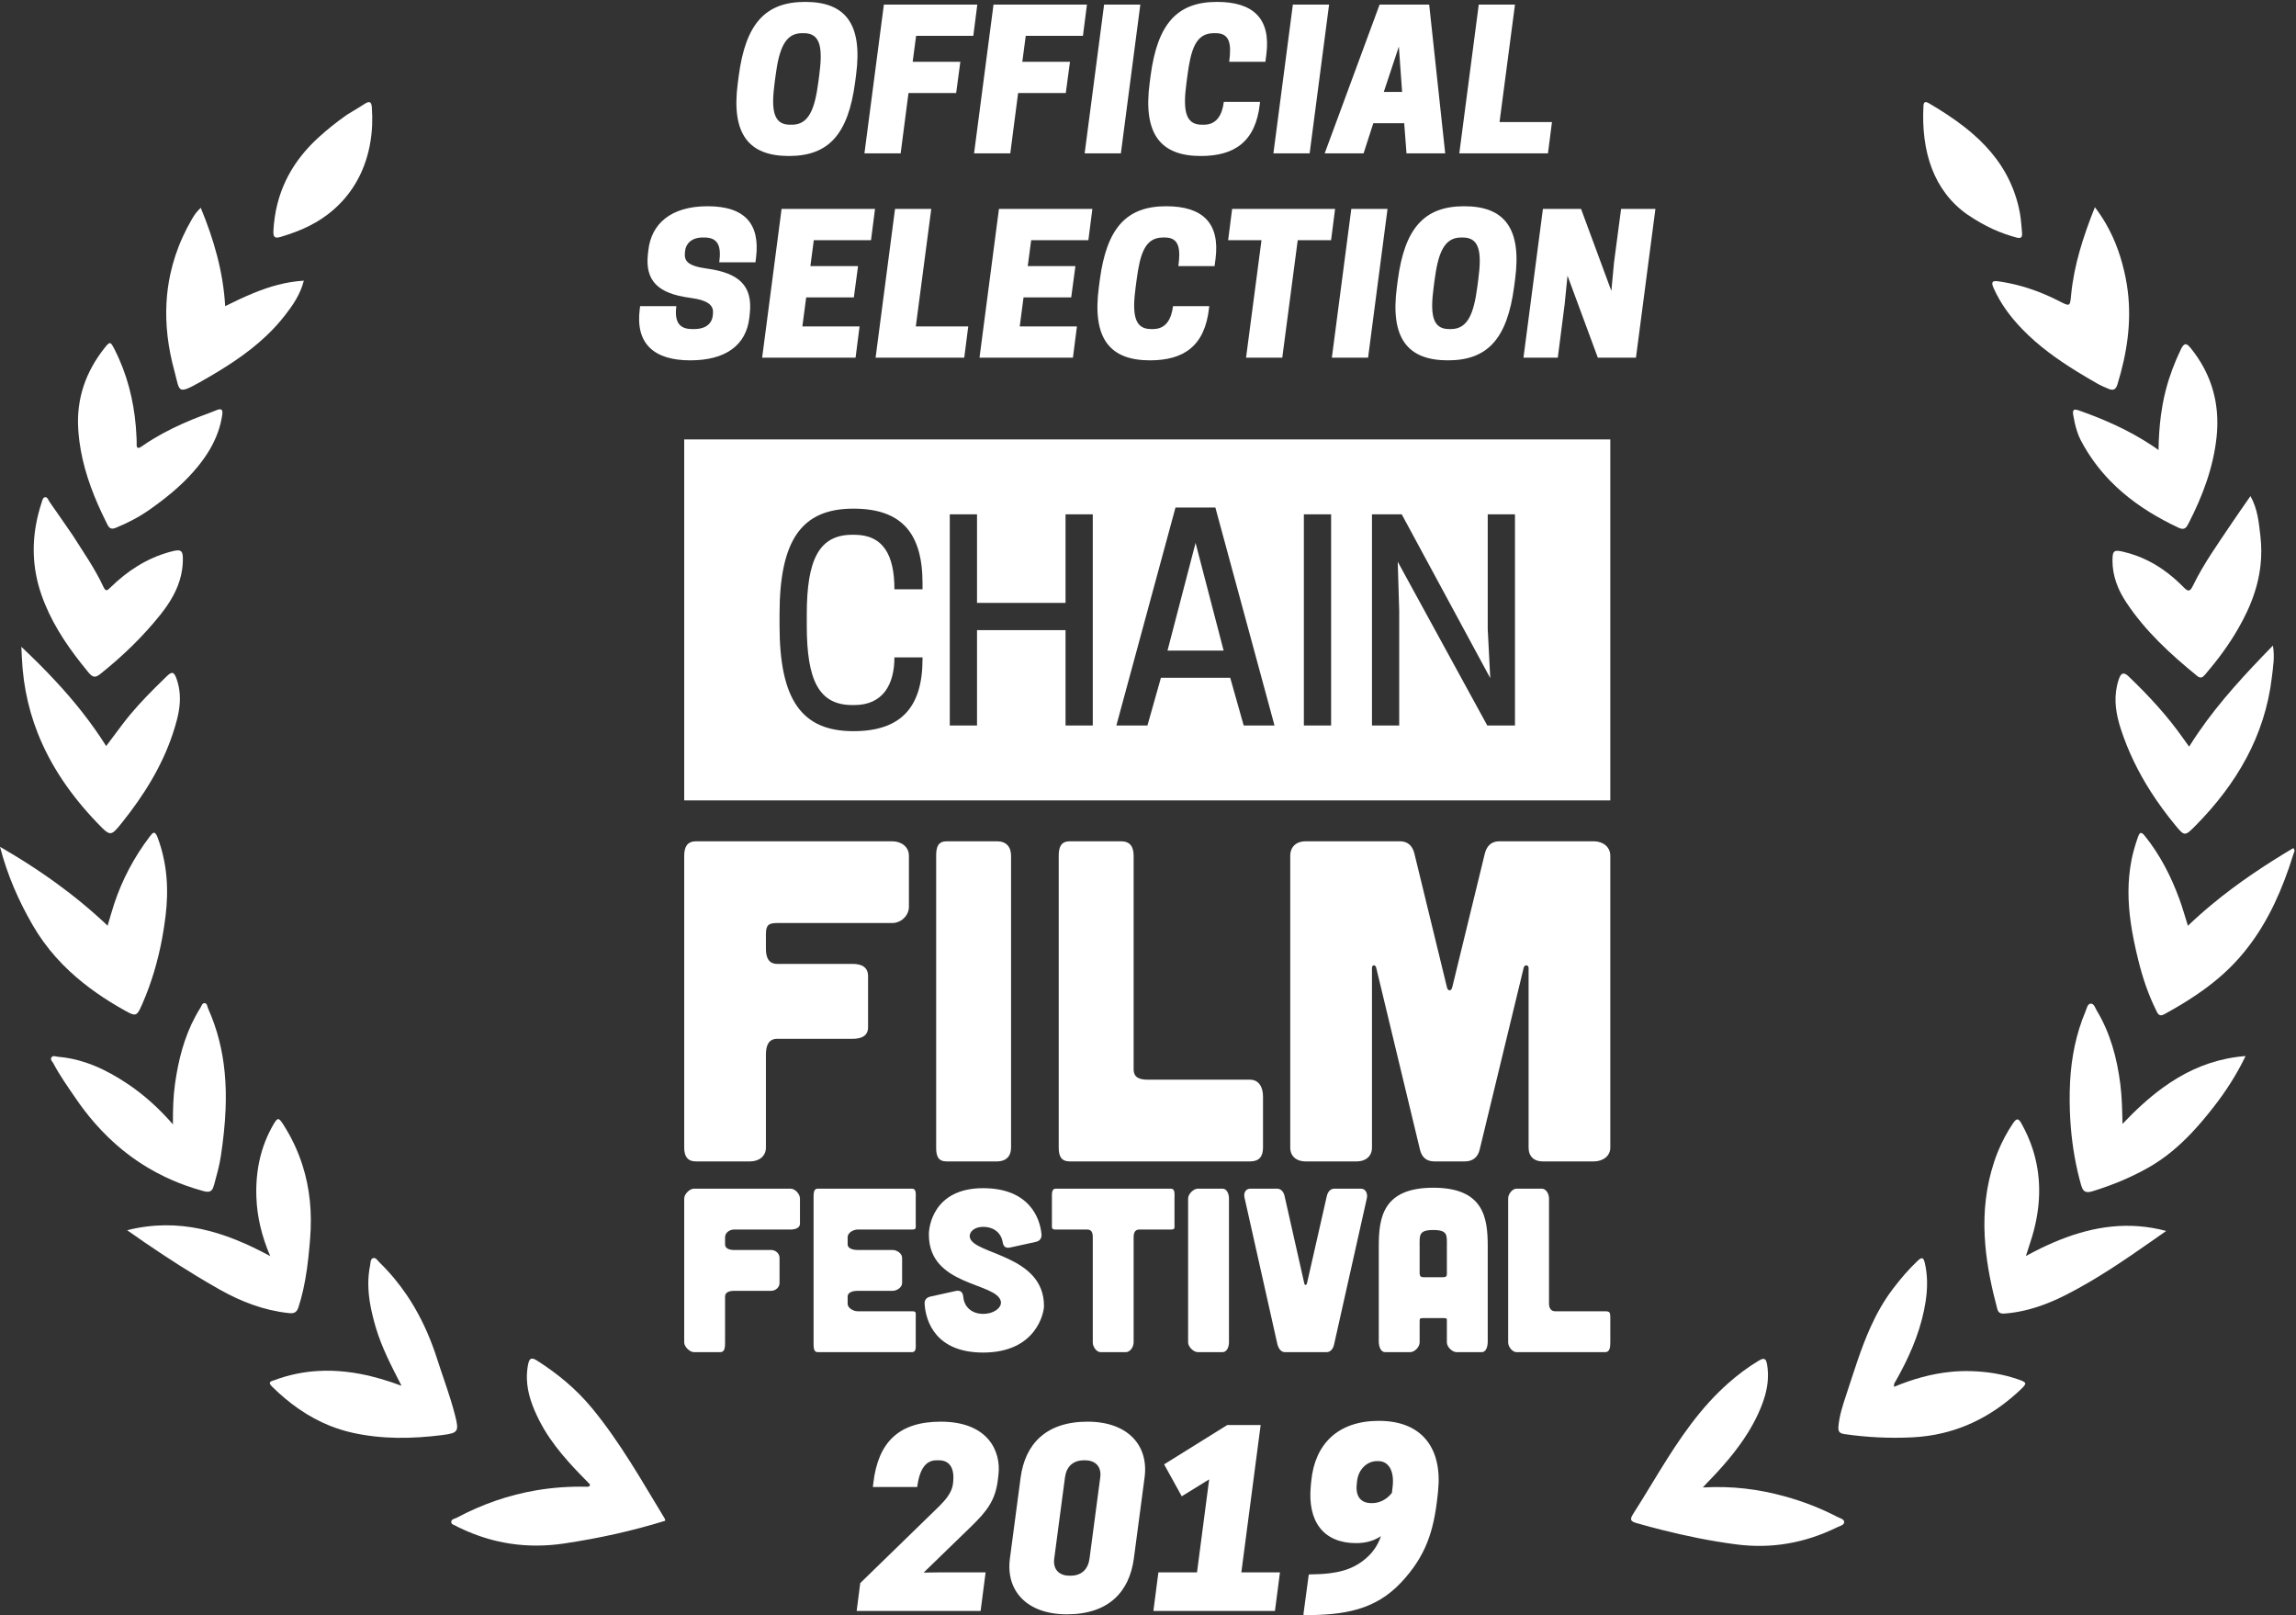<?xml version="1.0" encoding="UTF-8" standalone="no"?>
<!DOCTYPE svg PUBLIC "-//W3C//DTD SVG 1.1//EN" "http://www.w3.org/Graphics/SVG/1.1/DTD/svg11.dtd">
<svg width="100%" height="100%" viewBox="0 0 1405 988" version="1.1" xmlns="http://www.w3.org/2000/svg" xmlns:xlink="http://www.w3.org/1999/xlink" xml:space="preserve" xmlns:serif="http://www.serif.com/" style="fill-rule:evenodd;clip-rule:evenodd;stroke-linejoin:round;stroke-miterlimit:2;">
    <rect x="0" y="0" width="1405" height="988" fill="#333333" stroke="none"/>
    <g transform="matrix(4.167,0,0,4.167,0,0)">
        <path d="M222.477,106.51L218.409,106.51L205.26,82.465L205.477,89.669L205.477,106.51L201.477,106.51L201.477,75.51L205.849,75.51L218.847,99.554L218.477,92.351L218.477,75.51L222.477,75.51L222.477,106.51ZM195.477,106.51L191.477,106.51L191.477,75.51L195.477,75.51L195.477,106.51ZM182.64,106.51L180.662,99.51L170.483,99.51L168.505,106.51L163.941,106.51L172.624,74.51L178.48,74.51L187.165,106.51L182.64,106.51ZM160.477,106.51L156.477,106.51L156.477,92.51L143.477,92.51L143.477,106.51L139.477,106.51L139.477,75.51L143.477,75.51L143.477,88.51L156.477,88.51L156.477,75.51L160.477,75.51L160.477,106.51ZM135.477,86.51L131.347,86.51C131.347,81.51 129.733,78.51 125.452,78.51L125.17,78.51C120.282,78.51 118.477,82.151 118.477,90.197L118.477,91.822C118.477,99.868 120.242,103.51 125.17,103.51L125.452,103.51C129.651,103.51 131.347,100.51 131.347,96.51L135.477,96.51L135.477,96.74C135.477,103.85 132.308,107.344 125.321,107.344C117.767,107.344 114.477,102.794 114.477,91.822L114.477,90.197C114.477,79.225 117.767,74.675 125.321,74.675C132.308,74.675 135.477,78.17 135.477,85.646L135.477,86.51ZM236.477,64.51L100.477,64.51L100.477,117.51L236.477,117.51L236.477,64.51Z" style="fill:white;"/>
        <path d="M171.452,95.51L179.692,95.51L175.573,79.703L171.452,95.51Z" style="fill:white;"/>
        <path d="M110.126,170.51C111.464,170.51 112.477,169.752 112.477,168.48L112.477,154.824C112.477,153.485 112.87,152.51 114.141,152.51L125.186,152.51C126.525,152.51 127.477,152.08 127.477,150.808L127.477,143.311C127.477,141.973 126.525,141.51 125.186,141.51L114.141,141.51C112.87,141.51 112.477,140.567 112.477,139.295L112.477,137.153C112.477,135.813 112.87,135.51 114.141,135.51L131.011,135.51C132.349,135.51 133.477,134.408 133.477,133.136L133.477,125.639C133.477,124.301 132.349,123.51 131.011,123.51L102.226,123.51C100.955,123.51 100.477,124.301 100.477,125.639L100.477,168.48C100.477,169.752 100.955,170.51 102.226,170.51L110.126,170.51Z" style="fill:white;"/>
        <path d="M146.407,170.51C147.746,170.51 148.477,169.752 148.477,168.48L148.477,125.639C148.477,124.301 147.746,123.51 146.407,123.51L139.044,123.51C137.772,123.51 137.477,124.301 137.477,125.639L137.477,168.48C137.477,169.752 137.772,170.51 139.044,170.51L146.407,170.51Z" style="fill:white;"/>
        <path d="M185.477,168.48L185.477,160.983C185.477,159.645 184.896,158.51 183.557,158.51L168.631,158.51C167.359,158.51 166.477,158.238 166.477,156.967L166.477,125.639C166.477,124.301 165.953,123.51 164.614,123.51L157.117,123.51C155.845,123.51 155.477,124.301 155.477,125.639L155.477,168.48C155.477,169.752 155.845,170.51 157.117,170.51L183.557,170.51C184.896,170.51 185.477,169.819 185.477,168.48Z" style="fill:white;"/>
        <path d="M226.534,170.51L234.031,170.51C235.37,170.51 236.477,169.752 236.477,168.48L236.477,125.639C236.477,124.301 235.37,123.51 234.031,123.51L220.175,123.51C218.969,123.51 218.301,124.24 218.033,125.377L213.28,144.887C213.146,145.557 212.611,145.571 212.477,144.902L207.723,125.37C207.456,124.233 206.787,123.51 205.582,123.51L191.725,123.51C190.386,123.51 189.477,124.301 189.477,125.639L189.477,168.48C189.477,169.752 190.386,170.51 191.725,170.51L199.222,170.51C200.561,170.51 201.477,169.752 201.477,168.48L201.477,142.106C201.477,141.638 201.956,141.57 202.091,142.038L208.521,168.759C208.79,169.897 209.465,170.51 210.67,170.51L215.088,170.51C216.292,170.51 217.028,169.897 217.297,168.759L223.765,142.044C223.899,141.575 224.477,141.638 224.477,142.106L224.477,168.48C224.477,169.752 225.262,170.51 226.534,170.51Z" style="fill:white;"/>
        <path d="M116.104,174.51L101.908,174.51C101.281,174.51 100.477,175.296 100.477,175.955L100.477,197.084C100.477,197.712 101.281,198.51 101.908,198.51L105.803,198.51C106.464,198.51 106.477,197.712 106.477,197.084L106.477,190.35C106.477,189.69 107.157,189.51 107.784,189.51L113.232,189.51C113.891,189.51 114.477,188.996 114.477,188.368L114.477,184.671C114.477,184.011 113.891,183.51 113.232,183.51L107.784,183.51C107.157,183.51 106.477,183.318 106.477,182.691L106.477,181.634C106.477,180.974 107.157,180.51 107.784,180.51L116.104,180.51C116.764,180.51 117.477,180.28 117.477,179.653L117.477,175.955C117.477,175.296 116.764,174.51 116.104,174.51Z" style="fill:white;"/>
        <path d="M134.477,197.084L134.477,193.387C134.477,192.727 134.593,192.51 133.932,192.51L125.943,192.51C125.315,192.51 124.477,192.033 124.477,191.406L124.477,190.35C124.477,189.69 125.315,189.51 125.943,189.51L131.06,189.51C131.72,189.51 132.477,188.996 132.477,188.368L132.477,184.671C132.477,184.011 131.72,183.51 131.06,183.51L125.943,183.51C125.315,183.51 124.477,183.318 124.477,182.691L124.477,181.634C124.477,180.974 125.315,180.51 125.943,180.51L133.932,180.51C134.593,180.51 134.477,180.28 134.477,179.653L134.477,175.955C134.477,175.296 134.593,174.51 133.932,174.51L120.066,174.51C119.439,174.51 119.477,175.296 119.477,175.955L119.477,197.084C119.477,197.712 119.439,198.51 120.066,198.51L133.932,198.51C134.593,198.51 134.477,197.745 134.477,197.084Z" style="fill:white;"/>
        <path d="M144.365,192.892C142.813,192.892 141.592,191.967 141.461,190.383C141.394,189.69 141.031,189.393 140.37,189.525L136.64,190.35C136.046,190.482 135.749,190.845 135.781,191.44C135.947,194.015 137.432,198.57 144.365,198.57C152.189,198.57 153.312,192.727 153.312,191.736C153.312,184.143 142.88,184.209 142.418,181.634C142.285,180.875 143.078,180.115 144.365,180.115C145.917,180.115 147.006,180.974 147.237,182.327C147.337,182.987 147.667,183.285 148.327,183.153L152.091,182.327C152.684,182.195 152.982,181.832 152.949,181.237C152.751,178.861 151.167,174.437 144.365,174.437C136.969,174.437 136.376,180.28 136.409,181.271C136.409,188.864 146.346,188.237 146.973,191.043C147.172,191.935 145.983,192.892 144.365,192.892Z" style="fill:white;"/>
        <path d="M171.932,174.51L155.029,174.51C154.402,174.51 154.477,175.296 154.477,175.955L154.477,179.653C154.477,180.28 154.402,180.51 155.029,180.51L159.651,180.51C160.311,180.51 160.477,180.974 160.477,181.634L160.477,197.084C160.477,197.712 161.005,198.51 161.632,198.51L165.33,198.51C165.99,198.51 166.477,197.712 166.477,197.084L166.477,181.634C166.477,180.974 166.682,180.51 167.31,180.51L171.932,180.51C172.593,180.51 172.477,180.28 172.477,179.653L172.477,175.955C172.477,175.296 172.593,174.51 171.932,174.51Z" style="fill:white;"/>
        <path d="M175.894,174.51C175.267,174.51 174.477,175.296 174.477,175.955L174.477,197.084C174.477,197.712 175.267,198.51 175.894,198.51L179.526,198.51C180.186,198.51 180.477,197.712 180.477,197.084L180.477,175.955C180.477,175.296 180.186,174.51 179.526,174.51L175.894,174.51Z" style="fill:white;"/>
        <path d="M195.901,197.435L200.721,175.936C200.886,175.242 200.556,174.51 199.862,174.51L195.934,174.51C195.34,174.51 194.976,175.035 194.845,175.596L191.939,188.388C191.874,188.684 191.609,188.741 191.544,188.445L188.638,175.568C188.507,175.006 188.142,174.51 187.549,174.51L183.62,174.51C182.926,174.51 182.596,175.134 182.761,175.827L187.582,197.32C187.713,197.881 188.077,198.51 188.671,198.51L194.811,198.51C195.406,198.51 195.769,197.995 195.901,197.435Z" style="fill:white;"/>
        <path d="M212.477,186.52C212.477,187.181 212.574,187.51 211.914,187.51L209.074,187.51C208.447,187.51 208.477,187.181 208.477,186.553L208.477,182.955C208.477,181.37 208.299,180.578 210.477,180.578C212.656,180.578 212.477,181.37 212.477,182.955L212.477,186.52ZM210.478,174.371C203.049,174.371 202.477,178.795 202.477,182.955L202.477,196.953C202.477,197.679 202.768,198.51 203.395,198.51L207.093,198.51C207.754,198.51 208.477,197.745 208.477,197.084L208.477,194.212C208.477,193.552 208.447,193.51 209.074,193.51L211.914,193.51C212.574,193.51 212.477,193.552 212.477,194.212L212.477,197.084C212.477,197.745 213.267,198.51 213.895,198.51L217.593,198.51C218.253,198.51 218.477,197.679 218.477,196.953L218.477,182.955C218.477,178.795 217.906,174.371 210.478,174.371Z" style="fill:white;"/>
        <path d="M235.751,192.51L228.387,192.51C227.76,192.51 227.477,192.033 227.477,191.406L227.477,175.955C227.477,175.296 227.067,174.51 226.406,174.51L222.709,174.51C222.082,174.51 221.477,175.296 221.477,175.955L221.477,197.084C221.477,197.712 222.082,198.51 222.709,198.51L235.751,198.51C236.41,198.51 236.477,197.745 236.477,197.084L236.477,193.387C236.477,192.727 236.41,192.51 235.751,192.51Z" style="fill:white;"/>
        <path d="M329.772,155.036C325.99,155.335 322.728,156.501 319.784,158.256C319.048,158.695 318.332,159.169 317.632,159.677C315.533,161.199 313.583,163.013 311.696,164.999C311.672,163.953 311.65,162.957 311.605,161.987C311.56,161.019 311.491,160.076 311.372,159.139C310.88,155.298 309.891,151.633 307.891,148.324C307.805,148.183 307.729,147.997 307.639,147.826C307.518,147.598 307.373,147.395 307.146,147.353C307.09,147.342 307.027,147.342 306.96,147.354C306.755,147.39 306.625,147.566 306.524,147.785C306.424,148.004 306.351,148.267 306.263,148.478C304.861,151.807 304.188,155.259 303.997,158.803C303.969,159.31 303.952,159.818 303.943,160.328C303.914,162.068 303.965,163.794 304.106,165.507C304.341,168.361 304.825,171.177 305.606,173.954C305.707,174.31 305.821,174.575 305.981,174.752C306.14,174.929 306.344,175.016 306.621,175.014C306.805,175.013 307.023,174.972 307.282,174.893C307.995,174.673 308.701,174.439 309.399,174.187C310.098,173.936 310.79,173.667 311.473,173.381C312.842,172.807 314.178,172.158 315.483,171.422C317.909,170.052 319.978,168.288 321.849,166.312C322.973,165.126 324.025,163.863 325.041,162.563C325.926,161.429 326.761,160.262 327.55,159.021C328.339,157.78 329.079,156.465 329.772,155.036Z" style="fill:white;"/>
        <path d="M293.463,41.302C293.265,41.274 293.096,41.261 292.96,41.272C292.892,41.277 292.832,41.289 292.781,41.307C292.73,41.325 292.687,41.35 292.655,41.383C292.589,41.45 292.559,41.548 292.573,41.688C292.586,41.828 292.64,42.008 292.742,42.238C293.76,44.552 295.232,46.526 296.963,48.315C298.159,49.552 299.446,50.664 300.798,51.69C302.148,52.715 303.562,53.655 305.01,54.548C305.492,54.846 305.978,55.138 306.468,55.427C306.957,55.716 307.448,56.001 307.941,56.284C308.492,56.599 309.08,56.854 309.67,57.096C309.826,57.159 309.968,57.199 310.097,57.212C310.486,57.25 310.761,57.04 310.941,56.461C312.339,51.94 313.035,47.392 312.472,42.77C312.392,42.109 312.286,41.447 312.153,40.784C311.872,39.39 311.511,38.035 311.041,36.716C310.57,35.397 309.99,34.115 309.271,32.868C308.792,32.037 308.251,31.221 307.639,30.421L307.639,30.422L307.639,30.421C305.923,34.733 304.585,38.863 304.157,43.226C304.135,43.456 304.116,43.656 304.096,43.829C304.056,44.175 304.015,44.412 303.941,44.557C303.905,44.63 303.86,44.679 303.803,44.708C303.747,44.736 303.677,44.743 303.594,44.732C303.427,44.709 303.196,44.609 302.874,44.45C302.713,44.37 302.529,44.276 302.318,44.169C301.621,43.813 300.915,43.484 300.198,43.183C298.048,42.28 295.808,41.631 293.463,41.302Z" style="fill:white;"/>
        <path d="M269.843,222.709C269.225,222.387 268.599,222.083 267.968,221.797C267.335,221.51 266.695,221.241 266.048,220.989C264.754,220.486 263.432,220.051 262.087,219.68C260.174,219.153 258.243,218.765 256.252,218.539C254.261,218.315 252.212,218.252 250.065,218.375C250.319,218.1 250.452,217.953 250.556,217.841C250.592,217.803 250.624,217.77 250.656,217.736C252.897,215.435 255.016,213.037 256.696,210.322C257.256,209.417 257.768,208.477 258.219,207.492C258.35,207.205 258.476,206.917 258.594,206.627C258.831,206.047 259.038,205.461 259.203,204.868C259.616,203.387 259.772,201.861 259.491,200.271C259.437,199.97 259.366,199.756 259.255,199.63C259.18,199.547 259.09,199.502 258.974,199.498C258.802,199.492 258.578,199.577 258.282,199.756C256.669,200.724 255.176,201.848 253.778,203.087C253.313,203.5 252.858,203.927 252.413,204.364C250.423,206.322 248.705,208.473 247.127,210.721C245.548,212.969 244.109,215.316 242.676,217.666C241.72,219.234 240.768,220.803 239.779,222.346C239.642,222.559 239.566,222.733 239.539,222.875C239.47,223.233 239.712,223.402 240.108,223.537C240.188,223.565 240.273,223.591 240.364,223.616C241.558,223.957 242.757,224.28 243.96,224.585C247.567,225.499 251.215,226.239 254.926,226.728C260.094,227.409 265.021,226.558 269.748,224.239C269.947,224.142 270.205,224.063 270.418,223.954C270.524,223.901 270.62,223.84 270.691,223.766C270.762,223.693 270.809,223.606 270.82,223.501C270.869,223.023 270.217,222.905 269.843,222.709Z" style="fill:white;"/>
        <path d="M336.766,124.518C332.647,126.962 328.667,129.608 324.939,132.684C323.697,133.709 322.482,134.782 321.301,135.912C321.082,135.222 320.883,134.551 320.679,133.894C320.476,133.237 320.27,132.597 320.038,131.966C319.73,131.129 319.399,130.306 319.041,129.498C318.681,128.692 318.296,127.899 317.878,127.124C317.042,125.575 316.081,124.098 314.962,122.707C314.816,122.525 314.693,122.407 314.589,122.344C314.274,122.152 314.118,122.441 313.954,122.912C313.58,123.997 313.248,125.09 313.024,126.22C312.404,129.351 312.476,132.414 312.906,135.447C313.164,137.267 313.55,139.075 313.993,140.879C314.148,141.516 314.316,142.147 314.499,142.773C314.863,144.024 315.284,145.253 315.781,146.453C316.029,147.053 316.297,147.646 316.586,148.231C316.644,148.35 316.701,148.48 316.765,148.6C316.927,148.901 317.135,149.143 317.551,149.023C317.634,148.999 317.725,148.96 317.826,148.904C318.336,148.625 318.842,148.341 319.344,148.051C320.849,147.18 322.314,146.253 323.712,145.235C324.643,144.556 325.545,143.835 326.407,143.064C327.27,142.291 328.094,141.468 328.873,140.581C332.273,136.706 334.477,132.211 336.126,127.437C336.362,126.755 336.586,126.068 336.801,125.375C336.82,125.313 336.849,125.246 336.878,125.178C336.963,124.973 337.034,124.743 336.766,124.518Z" style="fill:white;"/>
        <path d="M297.125,202.808C296.958,202.718 296.717,202.626 296.396,202.515C295.269,202.123 294.123,201.834 292.958,201.636C292.376,201.537 291.788,201.46 291.196,201.404C290.604,201.348 290.008,201.313 289.406,201.297C288.92,201.283 288.437,201.285 287.957,201.303C287.475,201.32 286.998,201.352 286.522,201.398C283.669,201.672 280.899,202.454 278.154,203.598C278.132,203.483 278.129,203.384 278.138,203.297C278.158,203.125 278.229,203 278.302,202.888C278.339,202.831 278.376,202.778 278.407,202.723C278.868,201.907 279.309,201.084 279.723,200.25C280.552,198.583 281.272,196.873 281.831,195.104C282.11,194.218 282.349,193.318 282.542,192.4C282.725,191.522 282.865,190.643 282.938,189.765C282.987,189.179 283.007,188.593 282.99,188.008C282.966,187.13 282.86,186.252 282.653,185.375C282.589,185.101 282.513,184.91 282.413,184.81C282.313,184.71 282.186,184.699 282.018,184.785C281.906,184.843 281.775,184.944 281.621,185.089C281.283,185.406 280.956,185.733 280.637,186.066C280,186.733 279.396,187.428 278.817,188.145C278.527,188.504 278.244,188.867 277.964,189.236C276.641,190.977 275.602,192.838 274.725,194.769C273.263,197.986 272.252,201.396 271.131,204.756C271.004,205.137 270.877,205.519 270.756,205.902C270.513,206.667 270.294,207.441 270.143,208.231C270.068,208.625 270.01,209.025 269.976,209.43C269.914,210.156 270.135,210.437 270.857,210.54C272.505,210.778 274.154,210.939 275.81,211.02C276.638,211.06 277.468,211.08 278.3,211.08C279.131,211.08 279.965,211.06 280.801,211.019C282.34,210.945 283.822,210.736 285.25,210.399C289.534,209.387 293.327,207.217 296.706,204.03C297.205,203.559 297.448,203.291 297.406,203.086C297.385,202.984 297.293,202.897 297.125,202.808Z" style="fill:white;"/>
        <path d="M298.751,183.736C298.337,183.947 297.924,184.166 297.51,184.392C297.835,183.356 298.157,182.429 298.43,181.519C298.521,181.215 298.606,180.913 298.684,180.61C299.217,178.546 299.48,176.519 299.456,174.532C299.431,172.545 299.121,170.599 298.504,168.695C298.092,167.426 297.545,166.176 296.855,164.945C296.802,164.852 296.753,164.768 296.703,164.695C296.556,164.477 296.423,164.356 296.281,164.343C296.234,164.339 296.186,164.347 296.137,164.367C295.988,164.428 295.825,164.601 295.627,164.896C294.729,166.224 293.986,167.626 293.391,169.09C293.192,169.578 293.01,170.073 292.845,170.574C292.242,172.401 291.85,174.218 291.632,176.028C291.521,176.933 291.456,177.836 291.427,178.737C291.4,179.639 291.411,180.539 291.456,181.438C291.477,181.887 291.509,182.335 291.547,182.783C291.817,185.923 292.47,189.046 293.305,192.159C293.344,192.307 293.394,192.425 293.456,192.521C293.642,192.806 293.936,192.877 294.378,192.845C296.375,192.693 298.288,192.222 300.136,191.537C301.245,191.127 302.331,190.64 303.396,190.098C307.924,187.798 312.11,184.92 316.31,181.981C316.911,181.561 317.511,181.139 318.113,180.718C316.748,180.353 315.403,180.126 314.075,180.024C308.762,179.615 303.718,181.188 298.751,183.736Z" style="fill:white;"/>
        <path d="M321.478,109.614C321.316,109.389 321.175,109.194 321.044,109.013C320.913,108.833 320.794,108.666 320.677,108.499C318.32,105.133 315.552,102.141 312.596,99.309C312.506,99.222 312.421,99.15 312.34,99.09C312.259,99.03 312.183,98.984 312.111,98.95C312.04,98.917 311.972,98.897 311.909,98.888C311.845,98.881 311.786,98.885 311.729,98.901C311.559,98.952 311.419,99.11 311.295,99.366C311.254,99.452 311.214,99.548 311.176,99.655C311.06,99.978 310.967,100.312 310.891,100.647C310.398,102.857 310.782,104.981 311.455,107.045C312.522,110.319 314.013,113.35 315.826,116.191C316.914,117.895 318.117,119.53 319.414,121.11C320.103,121.947 320.463,122.37 320.842,122.389C321.22,122.407 321.62,122.022 322.387,121.245C323.142,120.483 323.867,119.705 324.561,118.911C327.336,115.736 329.605,112.302 331.208,108.533C332.01,106.649 332.645,104.68 333.094,102.619C333.206,102.104 333.306,101.582 333.395,101.055C333.483,100.528 333.56,99.995 333.625,99.456C333.713,98.711 333.824,97.963 333.878,97.189C333.931,96.416 333.927,95.617 333.784,94.775C329.804,98.861 326.011,102.917 322.812,107.577C322.355,108.243 321.91,108.922 321.478,109.614Z" style="fill:white;"/>
        <path d="M304.851,60.144C304.79,60.136 304.734,60.135 304.686,60.143C304.637,60.15 304.596,60.164 304.561,60.188C304.457,60.257 304.412,60.403 304.426,60.649C304.429,60.73 304.44,60.823 304.458,60.928C304.592,61.728 304.762,62.517 305.01,63.278C305.158,63.735 305.327,64.183 305.552,64.611C306.751,66.899 308.22,68.882 309.911,70.617C311.038,71.774 312.262,72.82 313.57,73.774C314.878,74.727 316.268,75.588 317.727,76.372C318.456,76.764 319.203,77.137 319.964,77.494C320.186,77.598 320.37,77.642 320.525,77.64C320.679,77.639 320.806,77.592 320.915,77.513C321.132,77.356 321.276,77.071 321.428,76.774C321.94,75.775 322.422,74.765 322.863,73.744C323.305,72.722 323.708,71.688 324.06,70.639C324.766,68.542 325.275,66.385 325.511,64.151C325.704,62.316 325.648,60.556 325.342,58.873C325.035,57.19 324.477,55.584 323.669,54.057C323.13,53.04 322.478,52.058 321.716,51.112C321.495,50.839 321.306,50.649 321.131,50.573C321.072,50.548 321.015,50.535 320.959,50.537C320.733,50.541 320.519,50.764 320.273,51.277C319.342,53.21 318.591,55.191 318.057,57.243C317.88,57.927 317.726,58.619 317.597,59.319C317.5,59.856 317.415,60.392 317.342,60.935C317.124,62.561 317.013,64.234 316.986,66.067C316.519,65.746 316.281,65.576 316.037,65.414C312.702,63.202 309.078,61.584 305.303,60.263C305.126,60.2 304.974,60.158 304.851,60.144Z" style="fill:white;"/>
        <path d="M321.625,86.605C321.575,86.644 321.524,86.669 321.472,86.682C321.314,86.719 321.136,86.637 320.902,86.435C320.824,86.367 320.739,86.286 320.646,86.192C319.715,85.243 318.724,84.386 317.665,83.645C316.958,83.151 316.22,82.707 315.45,82.321C314.293,81.742 313.06,81.291 311.741,80.99C311.247,80.878 310.911,80.833 310.684,80.894C310.305,80.996 310.228,81.394 310.223,82.271C310.219,82.845 310.268,83.403 310.363,83.944C310.41,84.215 310.469,84.482 310.537,84.745C310.675,85.271 310.854,85.783 311.068,86.28C311.39,87.027 311.791,87.743 312.248,88.434C315.055,92.676 318.756,96.06 322.659,99.239C323.203,99.682 323.49,99.427 323.862,98.993C325.669,96.883 327.309,94.678 328.686,92.28C329.145,91.482 329.575,90.661 329.972,89.816C330.39,88.923 330.752,88.025 331.05,87.12C331.199,86.667 331.333,86.213 331.451,85.756C331.686,84.843 331.857,83.922 331.961,82.991C332.115,81.595 332.116,80.177 331.949,78.733C331.72,76.763 331.561,74.745 330.485,72.833C329.475,74.293 328.522,75.631 327.612,76.996C325.672,79.902 323.618,82.745 322.088,85.896C321.916,86.251 321.773,86.487 321.625,86.605Z" style="fill:white;"/>
        <path d="M288.848,31.453C291.584,33.317 293.754,34.214 296.052,34.856C296.814,35.069 297.003,34.853 296.94,34.123C296.861,33.216 296.794,32.312 296.65,31.416C296.601,31.117 296.546,30.819 296.476,30.522C296.046,28.648 295.386,26.975 294.545,25.464C293.702,23.952 292.677,22.601 291.514,21.373C290.933,20.758 290.317,20.174 289.672,19.616C288.059,18.219 286.265,16.982 284.379,15.826C284.001,15.595 283.62,15.367 283.235,15.142C283.102,15.064 282.989,15.015 282.894,14.995C282.704,14.954 282.585,15.029 282.52,15.213C282.488,15.305 282.469,15.425 282.462,15.572C282.11,22.302 283.99,28 288.848,31.453Z" style="fill:white;"/>
        <path d="M24.231,172.778C25.556,173.413 26.942,173.963 28.389,174.427C28.871,174.581 29.361,174.727 29.857,174.861C30.111,174.932 30.322,174.965 30.498,174.964C31.03,174.958 31.254,174.63 31.434,173.963C31.622,173.268 31.818,172.574 31.991,171.877C32.166,171.179 32.321,170.476 32.428,169.761C32.775,167.465 33.032,165.174 33.125,162.893C33.162,161.981 33.174,161.07 33.154,160.161C33.133,159.253 33.082,158.347 32.994,157.442C32.69,154.277 31.944,151.139 30.552,148.043C30.491,147.907 30.463,147.734 30.409,147.586C30.356,147.44 30.276,147.318 30.113,147.285C29.691,147.201 29.61,147.668 29.444,147.932C29.175,148.357 28.924,148.787 28.69,149.225C27.044,152.285 26.189,155.637 25.703,159.111C25.574,160.042 25.492,160.982 25.446,161.962C25.422,162.453 25.407,162.953 25.4,163.469C25.392,163.985 25.391,164.514 25.395,165.064C24.86,164.454 24.324,163.878 23.785,163.331C22.708,162.236 21.615,161.259 20.472,160.372C19.901,159.929 19.318,159.508 18.717,159.108C18.325,158.846 17.931,158.593 17.532,158.35C15.939,157.374 14.288,156.554 12.549,155.979C11.244,155.548 9.89,155.255 8.473,155.14C8.394,155.133 8.31,155.114 8.224,155.096C8.053,155.059 7.877,155.022 7.731,155.085C7.657,155.117 7.592,155.174 7.537,155.268C7.493,155.346 7.48,155.42 7.488,155.491C7.51,155.704 7.72,155.892 7.822,156.085C8.297,156.99 8.831,157.858 9.391,158.709C9.949,159.561 10.534,160.397 11.109,161.238C11.98,162.518 12.904,163.719 13.883,164.843C14.536,165.592 15.213,166.306 15.916,166.984C17.672,168.68 19.584,170.154 21.66,171.398C22.491,171.895 23.348,172.356 24.231,172.778Z" style="fill:white;"/>
        <path d="M12.363,144.419C13.555,145.362 14.812,146.236 16.119,147.053C16.774,147.461 17.441,147.856 18.118,148.237C18.824,148.636 19.276,148.883 19.61,148.931C20.166,149.012 20.398,148.54 20.938,147.297C21.603,145.767 22.167,144.205 22.642,142.618C23.116,141.03 23.501,139.418 23.806,137.784C24.008,136.695 24.176,135.598 24.312,134.492C24.549,132.556 24.612,130.621 24.44,128.7C24.397,128.22 24.339,127.74 24.266,127.262C24.118,126.305 23.909,125.352 23.63,124.404C23.491,123.931 23.334,123.458 23.158,122.986C23.056,122.712 22.961,122.525 22.869,122.408C22.778,122.292 22.688,122.247 22.597,122.256C22.413,122.274 22.223,122.507 21.984,122.821C21.412,123.576 20.873,124.348 20.367,125.139C19.357,126.721 18.48,128.377 17.743,130.108C17.375,130.974 17.042,131.86 16.745,132.765C16.583,133.259 16.433,133.758 16.281,134.276C16.128,134.793 15.974,135.329 15.803,135.901C14.597,134.756 13.365,133.668 12.106,132.627C10.847,131.585 9.56,130.592 8.245,129.638C6.273,128.206 4.236,126.863 2.129,125.581C1.427,125.154 0.717,124.735 0,124.32C1.096,128.523 2.74,132.26 4.807,135.83C6.798,139.271 9.381,142.063 12.363,144.419Z" style="fill:white;"/>
        <path d="M3.326,98.25C3.527,100.475 3.931,102.604 4.522,104.644C4.817,105.664 5.158,106.663 5.544,107.64C7.473,112.527 10.502,116.891 14.338,120.871C14.57,121.111 14.774,121.322 14.956,121.504C15.504,122.048 15.86,122.324 16.201,122.32C16.429,122.317 16.651,122.188 16.919,121.931C17.188,121.673 17.503,121.287 17.918,120.768C21.08,116.816 23.751,112.571 25.365,107.747C25.595,107.058 25.804,106.357 25.99,105.644C26.117,105.151 26.223,104.656 26.296,104.16C26.518,102.671 26.464,101.168 25.935,99.673C25.555,98.602 25.255,98.535 24.45,99.317C23.886,99.866 23.323,100.417 22.765,100.973C21.094,102.644 19.477,104.366 18.043,106.261C17.241,107.322 16.446,108.388 15.591,109.527C13.417,106.08 10.924,102.972 8.216,100.05C6.592,98.297 4.891,96.61 3.135,94.957C3.166,95.506 3.19,96.055 3.217,96.605C3.245,97.154 3.278,97.703 3.326,98.25Z" style="fill:white;"/>
        <path d="M6.066,87.26C7.369,91.035 9.491,94.323 11.941,97.423C12.29,97.867 12.647,98.306 13.008,98.742C13.6,99.458 13.983,99.472 14.532,99.094C14.612,99.04 14.694,98.978 14.78,98.909C18.016,96.324 20.986,93.462 23.571,90.222C23.793,89.943 24.008,89.662 24.216,89.375C25.462,87.658 26.423,85.787 26.741,83.64C26.793,83.282 26.828,82.916 26.844,82.543C26.871,81.857 26.855,81.405 26.73,81.134C26.52,80.681 26.008,80.731 24.897,81.038C21.512,81.977 18.684,83.833 16.208,86.256C16.1,86.363 16.003,86.458 15.914,86.527C15.824,86.597 15.743,86.642 15.664,86.65C15.507,86.666 15.36,86.533 15.184,86.152C14.552,84.787 13.8,83.491 13.02,82.24C12.24,80.989 11.431,79.782 10.686,78.596C9.479,76.851 8.391,75.262 7.282,73.688C7.236,73.622 7.194,73.543 7.152,73.463C7.109,73.381 7.066,73.299 7.018,73.227C6.92,73.081 6.801,72.974 6.616,72.996C6.529,73.007 6.459,73.044 6.403,73.097C6.319,73.177 6.267,73.298 6.223,73.427C6.18,73.555 6.144,73.689 6.105,73.807C5.923,74.363 5.761,74.919 5.621,75.476C4.639,79.375 4.7,83.306 6.066,87.26Z" style="fill:white;"/>
        <path d="M93.866,216.728C93.017,215.344 92.154,213.971 91.256,212.619C90.808,211.944 90.351,211.274 89.883,210.611C88.949,209.284 87.972,207.986 86.934,206.729C85.79,205.343 84.533,204.08 83.184,202.924C81.833,201.768 80.391,200.718 78.875,199.756C78.26,199.366 77.923,199.356 77.717,199.77C77.649,199.907 77.594,200.093 77.548,200.327C77.406,201.059 77.355,201.773 77.377,202.472C77.412,203.522 77.615,204.54 77.93,205.538C78.246,206.535 78.675,207.513 79.162,208.481C79.393,208.939 79.638,209.384 79.897,209.82C80.155,210.255 80.426,210.681 80.709,211.097C81.275,211.93 81.885,212.727 82.527,213.499C82.848,213.885 83.176,214.265 83.511,214.64C84.515,215.766 85.573,216.849 86.637,217.926C86.616,218.013 86.595,218.099 86.574,218.186C86.467,218.216 86.36,218.276 86.253,218.272C83.691,218.205 81.191,218.382 78.751,218.796C74.686,219.486 70.79,220.838 67.059,222.829C66.984,222.869 66.895,222.901 66.803,222.933C66.531,223.028 66.242,223.13 66.272,223.485C66.295,223.767 66.575,223.849 66.827,223.955C66.911,223.991 66.993,224.029 67.061,224.079C67.153,224.146 67.264,224.185 67.367,224.235C69.227,225.142 71.112,225.815 73.027,226.258C74.304,226.554 75.594,226.748 76.898,226.842C77.549,226.889 78.204,226.911 78.864,226.908C80.181,226.903 81.514,226.8 82.861,226.599C85.38,226.223 87.876,225.764 90.347,225.212C92.819,224.659 95.265,224.014 97.686,223.264C97.664,223.128 97.674,223.042 97.639,222.983C96.375,220.902 95.138,218.804 93.866,216.728Z" style="fill:white;"/>
        <path d="M66.82,207.749C66.642,207.053 66.444,206.363 66.234,205.677C65.603,203.618 64.861,201.592 64.205,199.54C63.775,198.192 63.286,196.879 62.731,195.607C62.453,194.971 62.159,194.345 61.848,193.729C61.224,192.498 60.531,191.309 59.759,190.165C58.602,188.451 57.269,186.84 55.735,185.346C55.666,185.279 55.6,185.201 55.532,185.122C55.329,184.885 55.119,184.64 54.853,184.691C54.38,184.78 54.432,185.355 54.354,185.744C53.957,187.683 54.035,189.593 54.366,191.485C54.564,192.62 54.852,193.749 55.183,194.874C55.403,195.621 55.658,196.354 55.941,197.076C56.223,197.798 56.532,198.511 56.859,199.218C57.513,200.633 58.239,202.028 58.964,203.446C56.951,202.699 54.932,202.088 52.866,201.699C52.178,201.57 51.485,201.465 50.784,201.388C49.434,201.239 48.098,201.198 46.779,201.271C44.579,201.392 42.424,201.829 40.32,202.615C40.033,202.723 39.546,202.79 39.635,203.125C39.664,203.236 39.757,203.378 39.943,203.561C42.459,206.039 45.246,208.031 48.419,209.307C49.478,209.732 50.577,210.077 51.725,210.335C52.274,210.458 52.823,210.564 53.371,210.654C54.469,210.837 55.569,210.956 56.667,211.024C58.866,211.159 61.068,211.083 63.268,210.871C63.818,210.819 64.367,210.757 64.917,210.688C66.108,210.538 66.739,210.408 66.994,210.014C67.249,209.618 67.13,208.959 66.82,207.749Z" style="fill:white;"/>
        <path d="M42.347,192.769C43.13,192.855 43.56,192.753 43.838,191.893C44.103,191.075 44.324,190.252 44.513,189.422C44.983,187.346 45.241,185.233 45.435,183.105C45.473,182.679 45.509,182.253 45.543,181.826C45.846,178.089 45.516,174.491 44.418,171.061C43.76,169.001 42.826,167.002 41.587,165.069C41.506,164.942 41.432,164.83 41.365,164.735C41.296,164.639 41.234,164.559 41.176,164.494C41.059,164.366 40.958,164.301 40.86,164.298C40.662,164.294 40.472,164.543 40.176,165.049C38.261,168.328 37.517,171.928 37.649,175.734C37.748,178.651 38.432,181.473 39.681,184.414C32.932,180.747 26.248,178.712 18.669,180.608C22.104,183.032 25.446,185.26 28.836,187.316C29.967,188.001 31.103,188.668 32.249,189.317C32.644,189.539 33.04,189.754 33.441,189.96C35.041,190.785 36.689,191.471 38.398,191.973C39.251,192.223 40.12,192.427 41.006,192.579C41.449,192.655 41.896,192.719 42.347,192.769Z" style="fill:white;"/>
        <path d="M11.658,64.781C12.139,68.465 13.366,71.947 14.949,75.325C15.213,75.888 15.487,76.448 15.768,77.006C15.921,77.308 16.077,77.491 16.276,77.567C16.374,77.604 16.483,77.615 16.607,77.6C16.73,77.585 16.868,77.545 17.026,77.48C17.9,77.122 18.751,76.727 19.577,76.286C20.404,75.846 21.204,75.359 21.975,74.815C23.114,74.014 24.224,73.179 25.283,72.284C26.342,71.389 27.349,70.434 28.28,69.393C28.549,69.091 28.811,68.786 29.065,68.475C30.331,66.921 31.379,65.242 32.036,63.351C32.299,62.595 32.499,61.805 32.626,60.975C32.642,60.875 32.653,60.783 32.658,60.699C32.676,60.448 32.646,60.27 32.548,60.173C32.45,60.077 32.285,60.061 32.032,60.132C31.949,60.156 31.855,60.19 31.75,60.233C31.162,60.478 30.565,60.7 29.967,60.922C29.368,61.145 28.771,61.368 28.182,61.612C26.251,62.414 24.371,63.313 22.587,64.385C21.991,64.743 21.407,65.12 20.836,65.519C20.769,65.566 20.706,65.606 20.648,65.64C20.53,65.708 20.43,65.748 20.347,65.755C20.223,65.767 20.139,65.706 20.096,65.554C20.067,65.453 20.057,65.311 20.066,65.125C20.079,64.86 20.066,64.592 20.055,64.327C20.032,63.757 19.996,63.191 19.949,62.627C19.612,58.679 18.649,54.875 16.811,51.275C16.737,51.129 16.67,51.001 16.61,50.891C16.489,50.67 16.39,50.521 16.294,50.442C16.246,50.402 16.199,50.38 16.151,50.374C15.956,50.354 15.735,50.608 15.325,51.125C13.972,52.837 12.946,54.674 12.29,56.639C11.636,58.604 11.352,60.697 11.483,62.922C11.519,63.547 11.578,64.167 11.658,64.781Z" style="fill:white;"/>
        <path d="M26.664,57.186C26.726,57.203 26.793,57.21 26.869,57.208C26.945,57.206 27.028,57.195 27.119,57.173C27.211,57.152 27.312,57.122 27.422,57.082C27.865,56.921 28.467,56.605 29.311,56.131C32.804,54.166 36.199,52.059 39.094,49.318C39.576,48.861 40.044,48.387 40.497,47.893C40.95,47.398 41.387,46.884 41.806,46.347C42.103,45.967 42.395,45.584 42.674,45.19C42.952,44.796 43.218,44.392 43.463,43.971C43.952,43.131 44.359,42.225 44.619,41.206C41.975,41.364 39.574,42.069 37.24,43.023C35.839,43.595 34.461,44.257 33.069,44.944C32.771,39.842 31.403,35.163 29.481,30.509C28.862,31.077 28.512,31.607 28.19,32.16C27.681,33.033 27.225,33.915 26.822,34.804C26.619,35.249 26.431,35.695 26.255,36.143C25.904,37.04 25.603,37.943 25.354,38.855C25.229,39.31 25.116,39.767 25.017,40.226C24.717,41.604 24.531,42.996 24.451,44.404C24.268,47.688 24.673,51.052 25.616,54.484C26.065,56.115 26.11,57.032 26.664,57.186Z" style="fill:white;"/>
        <path d="M40.532,34.87C40.593,34.882 40.66,34.884 40.737,34.879C40.889,34.867 41.074,34.823 41.292,34.756C41.734,34.623 42.172,34.482 42.607,34.332C43.909,33.881 45.173,33.346 46.372,32.646C47.147,32.195 47.865,31.699 48.526,31.165C49.848,30.097 50.947,28.873 51.83,27.53C52.273,26.858 52.66,26.157 52.997,25.431C53.165,25.068 53.321,24.698 53.463,24.323C54.174,22.447 54.563,20.43 54.65,18.342C54.684,17.507 54.67,16.661 54.61,15.808C54.56,15.097 54.374,14.827 53.841,15.083C53.765,15.119 53.682,15.166 53.59,15.225C53.354,15.377 53.116,15.526 52.88,15.672C52.174,16.11 51.495,16.514 50.96,16.841C49.337,17.978 48.029,19.042 46.778,20.179C43.775,22.912 41.718,26.119 40.75,29.891C40.428,31.149 40.226,32.468 40.151,33.855C40.144,33.988 40.143,34.107 40.148,34.212C40.168,34.63 40.289,34.824 40.532,34.87Z" style="fill:white;"/>
        <path d="M116.304,18.31C118.825,18.31 119.665,15.902 120.169,12.094L120.308,11.03C120.812,7.222 120.589,4.87 118.069,4.87L117.76,4.87C115.241,4.87 114.401,7.278 113.897,11.087L113.757,12.151C113.253,15.959 113.476,18.31 115.997,18.31L116.304,18.31ZM125.713,11.03L125.573,12.094C124.565,19.654 121.737,22.902 115.857,22.902C109.976,22.902 107.344,19.711 108.352,12.151L108.493,11.087C109.501,3.527 112.357,0.278 118.237,0.278C124.117,0.278 126.72,3.47 125.713,11.03Z" style="fill:white;fill-rule:nonzero;"/>
        <path d="M143.52,0.671L142.932,5.262L134.533,5.262L134.029,9.07L141.029,9.07L140.413,13.662L133.413,13.662L132.264,22.51L126.945,22.51L129.8,0.671L143.52,0.671Z" style="fill:white;fill-rule:nonzero;"/>
        <path d="M159.62,0.671L159.032,5.262L150.633,5.262L150.129,9.07L157.129,9.07L156.512,13.662L149.512,13.662L148.364,22.51L143.045,22.51L145.9,0.671L159.62,0.671Z" style="fill:white;fill-rule:nonzero;"/>
        <path d="M164.604,22.51L159.284,22.51L162.14,0.671L167.46,0.671L164.604,22.51Z" style="fill:white;fill-rule:nonzero;"/>
        <path d="M174.236,12.151C173.732,15.959 173.956,18.31 176.476,18.31L176.784,18.31C178.66,18.31 179.472,16.91 179.724,14.95L185.045,14.95L185.016,15.202C184.4,20.859 181.236,22.902 176.337,22.902C170.456,22.902 167.824,19.711 168.833,12.151L168.972,11.087C169.98,3.527 172.837,0.278 178.717,0.278C184.036,0.278 186.64,2.715 185.968,7.979L185.828,9.07L180.509,9.07C180.844,6.55 180.648,4.87 178.549,4.87L178.24,4.87C175.58,4.87 174.881,7.306 174.377,11.087L174.236,12.151Z" style="fill:white;fill-rule:nonzero;"/>
        <path d="M192.324,22.51L187.004,22.51L189.86,0.671L195.179,0.671L192.324,22.51Z" style="fill:white;fill-rule:nonzero;"/>
        <path d="M203.215,13.494L205.903,13.494L205.426,6.831L203.215,13.494ZM209.879,0.671L212.231,22.51L206.547,22.51L206.211,18.087L201.675,18.087L200.247,22.51L194.535,22.51L202.599,0.671L209.879,0.671Z" style="fill:white;fill-rule:nonzero;"/>
        <path d="M214.303,22.51L217.159,0.671L222.479,0.671L220.211,17.919L227.911,17.919L227.323,22.51L214.303,22.51Z" style="fill:white;fill-rule:nonzero;"/>
        <path d="M95.15,37.278L95.206,36.775C95.626,32.91 98.454,30.278 103.915,30.278C109.375,30.278 111.642,32.855 111.026,37.839L110.942,38.51L105.623,38.51C105.959,36.047 105.398,34.87 103.438,34.87L103.158,34.87C101.618,34.87 100.722,35.738 100.61,36.831L100.583,37.11C100.47,38.286 100.946,39.043 103.831,39.434C108.507,40.078 110.579,41.926 110.102,46.098L110.047,46.602C109.598,50.718 106.518,52.902 101.366,52.902C96.046,52.902 93.302,50.466 93.946,45.399L94.002,44.95L99.322,44.95C99.014,47.359 99.826,48.31 101.646,48.31L101.926,48.31C103.747,48.31 104.558,47.414 104.671,46.35L104.698,46.07C104.81,44.979 104.278,44.11 101.31,43.718C96.634,43.102 94.702,41.226 95.15,37.278Z" style="fill:white;fill-rule:nonzero;"/>
        <path d="M128.498,30.671L127.91,35.262L119.51,35.262L119.007,39.07L126.007,39.07L125.39,43.662L118.39,43.662L117.83,47.919L126.23,47.919L125.642,52.51L111.923,52.51L114.778,30.671L128.498,30.671Z" style="fill:white;fill-rule:nonzero;"/>
        <path d="M128.582,52.51L131.438,30.671L136.759,30.671L134.49,47.919L142.19,47.919L141.602,52.51L128.582,52.51Z" style="fill:white;fill-rule:nonzero;"/>
        <path d="M160.418,30.671L159.83,35.262L151.43,35.262L150.926,39.07L157.926,39.07L157.31,43.662L150.31,43.662L149.75,47.919L158.15,47.919L157.562,52.51L143.843,52.51L146.698,30.671L160.418,30.671Z" style="fill:white;fill-rule:nonzero;"/>
        <path d="M166.773,42.151C166.269,45.959 166.493,48.31 169.013,48.31L169.321,48.31C171.197,48.31 172.01,46.91 172.261,44.95L177.582,44.95L177.553,45.202C176.937,50.859 173.773,52.902 168.874,52.902C162.993,52.902 160.361,49.711 161.37,42.151L161.51,41.087C162.517,33.526 165.374,30.278 171.254,30.278C176.573,30.278 179.177,32.714 178.506,37.979L178.365,39.07L173.046,39.07C173.382,36.55 173.185,34.87 171.086,34.87L170.777,34.87C168.117,34.87 167.418,37.306 166.914,41.087L166.773,42.151Z" style="fill:white;fill-rule:nonzero;"/>
        <path d="M188.305,52.51L182.986,52.51L185.254,35.262L180.354,35.262L180.942,30.671L196.061,30.671L195.473,35.262L190.574,35.262L188.305,52.51Z" style="fill:white;fill-rule:nonzero;"/>
        <path d="M200.906,52.51L195.586,52.51L198.442,30.671L203.761,30.671L200.906,52.51Z" style="fill:white;fill-rule:nonzero;"/>
        <path d="M213.085,48.31C215.605,48.31 216.445,45.902 216.949,42.094L217.089,41.03C217.593,37.222 217.369,34.87 214.849,34.87L214.541,34.87C212.021,34.87 211.181,37.278 210.677,41.087L210.537,42.151C210.033,45.959 210.257,48.31 212.777,48.31L213.085,48.31ZM222.493,41.03L222.353,42.094C221.345,49.654 218.517,52.902 212.637,52.902C206.757,52.902 204.125,49.711 205.134,42.151L205.273,41.087C206.281,33.526 209.137,30.278 215.017,30.278C220.897,30.278 223.501,33.47 222.493,41.03Z" style="fill:white;fill-rule:nonzero;"/>
        <path d="M240.245,52.51L234.645,52.51L230.193,40.47L229.773,44.671L228.765,52.51L223.725,52.51L226.581,30.671L232.181,30.671L236.633,42.711L237.025,38.51L238.061,30.671L243.101,30.671L240.245,52.51Z" style="fill:white;fill-rule:nonzero;"/>
        <path d="M144.74,230.84L144.005,236.51L125.802,236.51L126.328,232.414L137.949,221.109C138.894,220.163 139.804,219.078 139.944,217.854L139.979,217.503C140.189,215.263 139.244,214.388 137.88,214.388L137.529,214.388C136.164,214.388 135.079,215.332 134.694,218.308L128.183,218.308L128.253,217.713C128.953,211.727 131.999,208.717 138.159,208.717C145.125,208.717 147.015,213.092 146.63,216.453L146.56,217.082C146.21,220.233 144.985,221.809 142.57,224.153L135.639,230.874L138.09,230.84L144.74,230.84Z" style="fill:white;fill-rule:nonzero;"/>
        <path d="M161.574,216.908C161.784,215.438 160.978,214.388 159.334,214.388L159.193,214.388C157.549,214.388 156.603,215.332 156.393,216.908L154.818,228.809C154.608,230.279 155.413,231.329 157.058,231.329L157.198,231.329C158.843,231.329 159.789,230.385 159.999,228.809L161.574,216.908ZM166.51,228.809C165.844,233.709 162.799,237 156.674,237C150.793,237 147.677,233.535 148.307,228.809L149.883,216.908C150.548,212.008 153.593,208.717 159.718,208.717C165.599,208.717 168.715,212.182 168.085,216.908L166.51,228.809Z" style="fill:white;fill-rule:nonzero;"/>
        <path d="M169.378,236.51L170.113,230.84L175.783,230.84L177.569,217.188L173.543,219.673L170.953,214.983L180.229,209.207L185.13,209.207L182.294,230.84L187.965,230.84L187.229,236.51L169.378,236.51Z" style="fill:white;fill-rule:nonzero;"/>
        <path d="M201.544,220.793C202.488,220.793 203.678,220.338 204.518,219.218L204.624,218.343C204.938,215.718 203.888,214.388 202.419,214.388L202.209,214.388C200.738,214.388 199.373,215.578 199.163,217.468L199.128,217.854C198.883,219.953 199.968,220.793 201.368,220.793L201.544,220.793ZM192.302,231.26C196.468,231.225 198.918,230.594 201.089,228.494C201.893,227.69 202.593,226.674 203.013,225.203C201.928,226.078 200.563,226.429 199.163,226.429C194.508,226.429 192.093,223.418 192.617,218.098L192.687,217.399C193.213,212.077 196.538,208.717 202.488,208.717C208.964,208.717 211.694,212.918 211.064,218.903L210.994,219.569C210.434,224.889 209.209,228.459 205.674,232.239C201.893,236.265 197.378,237 191.532,237L192.302,231.26Z" style="fill:white;fill-rule:nonzero;stroke:white;stroke-width:0.24px;"/>
    </g>
</svg>

